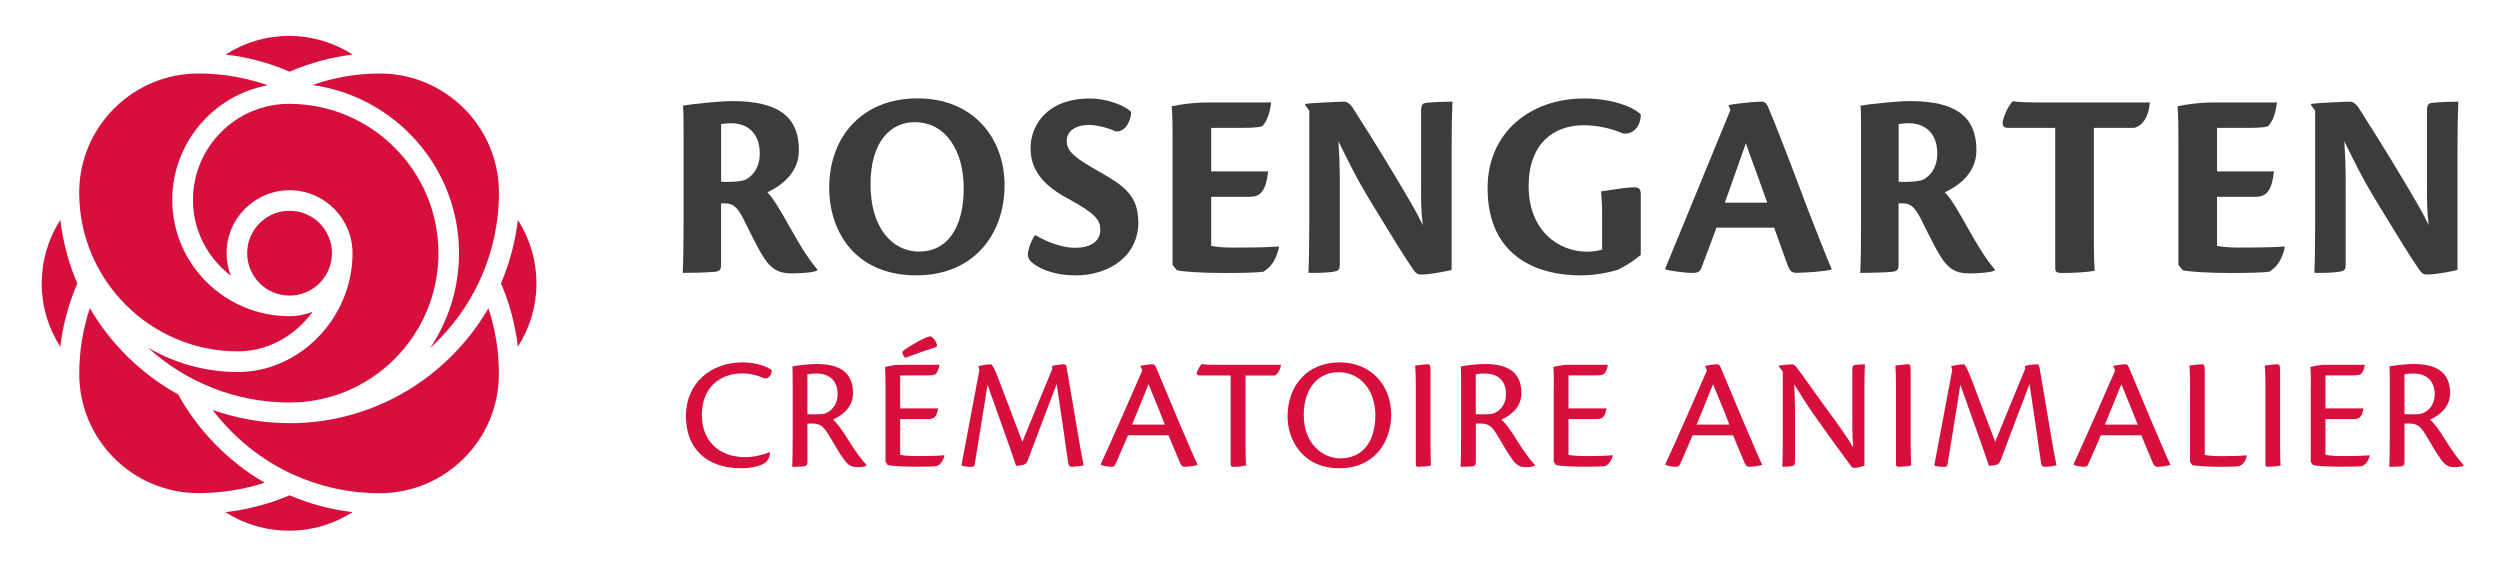 <?xml version="1.0" encoding="UTF-8"?>
<svg id="Ebene_1" data-name="Ebene 1" xmlns="http://www.w3.org/2000/svg" viewBox="0 0 425.2 96.38">
  <defs>
    <style>
      .cls-1 {
        fill: #d60f3c;
      }

      .cls-2 {
        fill: #3c3c3b;
      }
    </style>
  </defs>
  <g>
    <path class="cls-1" d="M130.99,77c-.08.74-.41,1.38-.88,1.73-.6.41-2.09.91-3.99.91-6.21,0-9.46-3.57-9.46-8.88,0-5.58,4.23-9.13,9.62-9.13,2.5,0,4.54.85,5,1.38-.08.99-.74,1.51-1.38,1.32-.8-.41-2.17-.82-3.71-.82-3.68,0-6.82,2.36-6.82,7.09,0,4.12,2.64,7.15,7.4,7.15,1.68,0,3.3-.52,4.1-.83l.11.08Z"/>
    <path class="cls-1" d="M137.32,78.62c0,.49-.17.6-.52.69-.71.08-1.7.08-2.06.08.06-1.1.08-2.72.08-5v-9.21c0-1.35,0-2.01-.05-2.86.77-.17,2.8-.41,4.12-.41,3.77,0,6.19,1.32,6.19,4.95,0,2.78-2.39,4.04-3.41,4.51.69.55,1.62,1.84,2.61,3.46,1.38,2.23,2.45,3.57,3.08,4.23l-.03.17c-.22.14-.88.22-1.62.22-.8,0-1.46-.3-2.14-1.26-.8-1.1-1.38-2.12-2.42-3.88-1.04-1.71-1.46-2.28-3.13-2.28h-.69v6.6ZM137.32,70.43c.74.08,2.53.05,2.94-.08,1.02-.36,2.2-1.35,2.2-3.33,0-2.53-1.73-3.49-3.52-3.49-.6,0-1.18.03-1.62.14v6.76Z"/>
    <path class="cls-1" d="M150.6,65.89c0-1.29,0-2.42-.08-3.46.55-.17,1.46-.33,2.28-.39h6.98c-.08.74-.36,1.29-.71,1.62-.36.19-.99.19-2.2.19h-3.77v5.61h6.46c-.28,1.62-.8,1.81-1.73,1.81h-4.73v6.08c.58.17,2.01.22,3.33.22,1.24,0,3.05-.03,4.15-.14l.06.05c-.22.91-.69,1.54-1.32,1.79-.36.06-1.38.11-3.33.11-2.34,0-4.32-.11-5-.28l-.38-.55v-12.68ZM159.34,58.61c.11.27-.08.44-.38.52-1.81.52-3.88,1.32-5,1.73-.17-.14-.3-.36-.41-.58-.14-.3-.11-.49.22-.74,1.1-.8,3.74-2.31,4.45-2.34.55.14,1.02.96,1.13,1.4Z"/>
    <path class="cls-1" d="M178.95,62.26c.33-.17,1.57-.3,2.06-.3.22,0,.36.14.44.74l1.73,10.2c.47,2.89.85,4.92,1.13,6.24-.41.14-1.54.25-1.98.25-.36,0-.55-.14-.63-.58-.25-1.51-.41-2.78-.77-5.33l-1.21-8.17c-1.02,2.69-3.05,7.97-4.92,12.98-.14.41-.3.63-.74.77-.36.08-.85.17-1.24.17-.85-2.58-3.38-9.62-4.87-13.8-.58,3.9-1.73,10.7-2.17,13.53-.05.3-.19.44-.47.44-.44,0-1.35,0-1.79-.25.52-2.78,1.87-10.01,3.05-16.2l-.17-.69c.55-.11,1.38-.3,2.2-.3.36.36.69,1.1,1.38,2.91l3.9,10.28c1.81-4.4,3.9-9.6,5.09-12.4l-.03-.49Z"/>
    <path class="cls-1" d="M191.85,74.03c-.94,2.12-1.7,4.04-2.2,5.03-.08.22-.3.33-.63.33-.47,0-1.38-.14-1.81-.33l.03-.17c1.57-3.38,6.13-13.72,7.04-15.87l-.33-.8c.63-.14,1.65-.27,2.01-.27.33,0,.52.19.63.47,1.24,2.91,3.63,8.72,4.73,11.22,1.13,2.61,1.81,4.32,2.34,5.31l-.03.14c-.58.19-1.7.3-2.17.3-.36,0-.55-.17-.82-.8-.6-1.46-1.02-2.47-1.9-4.56h-6.87ZM198.12,72.22c-1.43-3.66-2.39-5.88-2.78-6.87-.91,2.2-1.79,4.4-2.8,6.87h5.58Z"/>
    <path class="cls-1" d="M209.31,63.86h-5.25c-.41,0-.63-.19-.47-.63.27-.66.6-1.1.82-1.32.38.11,1.04.14,4.07.14h9.38c-.06.85-.63,1.65-1.04,1.82h-4.98v11.96c0,1.9.06,2.8.08,3.35-.63.14-1.46.22-2.17.22-.28,0-.44-.08-.44-.5v-15.04Z"/>
    <path class="cls-1" d="M236.62,70.48c0,4.73-2.89,9.16-8.8,9.16-6.41,0-8.83-5-8.83-8.8,0-5.25,3.33-9.21,8.88-9.21,5.2,0,8.74,3.79,8.74,8.85ZM221.74,70.59c0,4.76,3.11,7.37,6.24,7.37,3.46,0,5.94-2.47,5.94-7.37,0-3.96-2.36-7.29-6.27-7.29-3.33,0-5.91,2.61-5.91,7.29Z"/>
    <path class="cls-1" d="M240.8,65.64c0-1.84-.05-2.97-.11-3.46.38-.08,1.68-.22,2.17-.22.38,0,.44.19.44,1.43v12.43c0,1.9.05,2.8.08,3.35-.44.14-1.65.22-2.14.22-.3,0-.44-.08-.44-.52v-13.23Z"/>
    <path class="cls-1" d="M251,78.62c0,.49-.17.6-.52.69-.71.08-1.7.08-2.06.08.05-1.1.08-2.72.08-5v-9.21c0-1.35,0-2.01-.05-2.86.77-.17,2.8-.41,4.12-.41,3.77,0,6.19,1.32,6.19,4.95,0,2.78-2.39,4.04-3.41,4.51.69.55,1.62,1.84,2.61,3.46,1.38,2.23,2.45,3.57,3.08,4.23l-.03.17c-.22.14-.88.22-1.62.22-.8,0-1.46-.3-2.14-1.26-.8-1.1-1.38-2.12-2.42-3.88-1.04-1.71-1.46-2.28-3.13-2.28h-.69v6.6ZM251,70.43c.74.08,2.53.05,2.94-.08,1.02-.36,2.2-1.35,2.2-3.33,0-2.53-1.73-3.49-3.52-3.49-.61,0-1.18.03-1.62.14v6.76Z"/>
    <path class="cls-1" d="M264.28,65.89c0-1.29,0-2.42-.08-3.46.55-.17,1.46-.33,2.28-.39h6.98c-.08.74-.36,1.29-.72,1.62-.36.19-.99.19-2.2.19h-3.77v5.61h6.46c-.27,1.62-.8,1.81-1.73,1.81h-4.73v6.08c.58.17,2.01.22,3.33.22,1.24,0,3.05-.03,4.15-.14l.05.05c-.22.91-.69,1.54-1.32,1.79-.36.06-1.38.11-3.33.11-2.34,0-4.32-.11-5-.28l-.39-.55v-12.68Z"/>
    <path class="cls-1" d="M287.88,74.03c-.93,2.12-1.71,4.04-2.2,5.03-.08.22-.3.33-.63.33-.47,0-1.38-.14-1.81-.33l.03-.17c1.57-3.38,6.13-13.72,7.04-15.87l-.33-.8c.63-.14,1.65-.27,2.01-.27.33,0,.52.19.63.47,1.24,2.91,3.63,8.72,4.73,11.22,1.13,2.61,1.81,4.32,2.34,5.31l-.03.14c-.58.19-1.71.3-2.17.3-.36,0-.55-.17-.83-.8-.61-1.46-1.02-2.47-1.9-4.56h-6.87ZM294.14,72.22c-1.43-3.66-2.39-5.88-2.78-6.87-.91,2.2-1.79,4.4-2.8,6.87h5.58Z"/>
    <path class="cls-1" d="M302.53,62.32v-.14c.39-.08,1.9-.22,2.31-.22.19,0,.44.17.69.47.94,1.18,3.6,5.06,6.38,8.8,1.37,1.92,2.53,3.52,3.27,4.87-.17-2.67-.14-4.23-.14-5.61v-7.64c0-.63.17-.74.52-.8.66-.05,1.29-.08,1.62-.08-.06,1.18-.08,2.78-.08,5.06v12.15c-.19.11-1.24.41-1.73.41-.19,0-.33-.08-.49-.25-1.79-2.39-4.32-5.88-6.76-9.35-.99-1.49-1.9-2.89-2.97-4.65.17,3.19.14,4.65.14,6.05v7.07c0,.66-.17.74-.58.82-.41.08-1.07.11-1.57.11.05-1.1.08-2.69.08-5v-11.16l-.69-.91Z"/>
    <path class="cls-1" d="M322.47,65.64c0-1.84-.05-2.97-.11-3.46.38-.08,1.68-.22,2.17-.22.38,0,.44.19.44,1.43v12.43c0,1.9.05,2.8.08,3.35-.44.14-1.65.22-2.14.22-.3,0-.44-.08-.44-.52v-13.23Z"/>
    <path class="cls-1" d="M344.41,62.26c.33-.17,1.57-.3,2.06-.3.22,0,.36.14.44.74l1.73,10.2c.47,2.89.85,4.92,1.13,6.24-.41.14-1.54.25-1.98.25-.36,0-.55-.14-.63-.58-.25-1.51-.41-2.78-.77-5.33l-1.21-8.17c-1.02,2.69-3.05,7.97-4.92,12.98-.14.41-.3.63-.74.77-.36.08-.85.17-1.24.17-.85-2.58-3.38-9.62-4.87-13.8-.58,3.9-1.73,10.7-2.17,13.53-.05.3-.19.44-.47.44-.44,0-1.35,0-1.79-.25.52-2.78,1.87-10.01,3.05-16.2l-.17-.69c.55-.11,1.37-.3,2.2-.3.36.36.69,1.1,1.38,2.91l3.9,10.28c1.81-4.4,3.9-9.6,5.09-12.4l-.03-.49Z"/>
    <path class="cls-1" d="M357.31,74.03c-.93,2.12-1.71,4.04-2.2,5.03-.08.22-.3.33-.63.33-.47,0-1.38-.14-1.81-.33l.03-.17c1.57-3.38,6.13-13.72,7.04-15.87l-.33-.8c.63-.14,1.65-.27,2.01-.27.33,0,.52.19.63.47,1.24,2.91,3.63,8.72,4.73,11.22,1.13,2.61,1.81,4.32,2.34,5.31l-.03.14c-.58.19-1.71.3-2.17.3-.36,0-.55-.17-.83-.8-.61-1.46-1.02-2.47-1.9-4.56h-6.87ZM363.58,72.22c-1.43-3.66-2.39-5.88-2.78-6.87-.91,2.2-1.79,4.4-2.8,6.87h5.58Z"/>
    <path class="cls-1" d="M372.49,65.7c0-1.84-.05-2.97-.11-3.52.5-.08,1.48-.22,2.17-.22.36,0,.44.17.44,1.51v13.89c.55.17,1.84.22,3,.22,1.24,0,3-.03,4.1-.14l.05.05c-.17.88-.6,1.51-1.29,1.79-.36.06-1.26.11-3.22.11-2.23,0-4.01-.14-4.76-.28l-.39-.55v-12.87Z"/>
    <path class="cls-1" d="M385.3,65.64c0-1.84-.05-2.97-.11-3.46.38-.08,1.68-.22,2.17-.22.38,0,.44.19.44,1.43v12.43c0,1.9.05,2.8.08,3.35-.44.14-1.65.22-2.14.22-.3,0-.44-.08-.44-.52v-13.23Z"/>
    <path class="cls-1" d="M393.03,65.89c0-1.29,0-2.42-.08-3.46.55-.17,1.46-.33,2.28-.39h6.98c-.08.74-.36,1.29-.72,1.62-.36.19-.99.19-2.2.19h-3.77v5.61h6.46c-.27,1.62-.8,1.81-1.73,1.81h-4.73v6.08c.58.17,2.01.22,3.33.22,1.24,0,3.05-.03,4.15-.14l.05.05c-.22.91-.69,1.54-1.32,1.79-.36.06-1.38.11-3.33.11-2.34,0-4.32-.11-5-.28l-.39-.55v-12.68Z"/>
    <path class="cls-1" d="M408.95,78.62c0,.49-.17.6-.52.69-.71.08-1.7.08-2.06.08.05-1.1.08-2.72.08-5v-9.21c0-1.35,0-2.01-.05-2.86.77-.17,2.8-.41,4.12-.41,3.77,0,6.19,1.32,6.19,4.95,0,2.78-2.39,4.04-3.41,4.51.69.55,1.62,1.84,2.61,3.46,1.38,2.23,2.45,3.57,3.08,4.23l-.03.17c-.22.14-.88.22-1.62.22-.8,0-1.46-.3-2.14-1.26-.8-1.1-1.38-2.12-2.42-3.88-1.04-1.71-1.46-2.28-3.13-2.28h-.69v6.6ZM408.95,70.43c.74.08,2.53.05,2.94-.08,1.02-.36,2.2-1.35,2.2-3.33,0-2.53-1.73-3.49-3.52-3.49-.61,0-1.18.03-1.62.14v6.76Z"/>
  </g>
  <g>
    <path class="cls-1" d="M30.29,67.08c-6.23-3.44-11.43-8.53-15.01-14.67-1.2,3.6-1.8,7.35-1.8,11.19,0,11.18,9.09,20.27,20.27,20.27,3.85,0,7.68-.61,11.26-1.77-6.12-3.55-11.25-8.77-14.72-15.03Z"/>
    <path class="cls-1" d="M7.09,48.19c0,3.87,1.11,7.58,3.16,10.78.44-3.7,1.41-7.31,2.9-10.77-1.46-3.38-2.44-7.01-2.89-10.8-2.05,3.2-3.16,6.91-3.16,10.79Z"/>
    <path class="cls-1" d="M40.46,59.76c5.13,0,9.77-2.68,12.72-6.74-1.22.48-2.54.76-3.93.76-11,0-19.95-8.87-19.95-19.77,0-9.71,7.01-17.8,16.23-19.51-3.77-1.32-7.72-2-11.79-2-11.18,0-20.27,9.09-20.27,20.27,0,14.88,12.11,26.99,26.99,26.99Z"/>
    <path class="cls-1" d="M59.99,9.28c-3.21-2.05-6.93-3.17-10.83-3.17s-7.58,1.11-10.78,3.16c3.75.44,7.39,1.42,10.87,2.92,3.5-1.49,7.09-2.47,10.74-2.91Z"/>
    <circle class="cls-1" cx="49.25" cy="43.06" r="7.21"/>
    <path class="cls-1" d="M25.09,59.06c6.37,5.83,14.86,9.4,24.17,9.4,13.96,0,25.31-11.39,25.31-25.4s-11.39-25.4-25.4-25.4c-9.02,0-16.35,7.33-16.35,16.35,0,5.24,2.53,9.9,6.44,12.88-.46-1.19-.72-2.48-.72-3.83,0-5.91,4.81-10.71,10.71-10.71s10.71,4.81,10.71,10.71c0,10.95-8.93,20.21-19.51,20.21-5.61,0-10.85-1.55-15.37-4.2Z"/>
    <path class="cls-1" d="M64.58,12.5c-3.88,0-7.72.66-11.46,1.96,14.07,1.94,24.95,14.01,24.95,28.6,0,5.98-1.82,11.53-4.92,16.14,7.19-6.53,11.71-15.96,11.71-26.43,0-11.18-9.09-20.27-20.27-20.27Z"/>
    <path class="cls-1" d="M85.2,48.18c1.48,3.44,2.44,7.05,2.88,10.78,2.05-3.2,3.16-6.9,3.16-10.77s-1.11-7.58-3.16-10.78c-.45,3.78-1.43,7.4-2.87,10.78Z"/>
    <path class="cls-1" d="M38.35,87.11c3.2,2.04,6.92,3.15,10.81,3.15s7.61-1.11,10.81-3.16c-3.69-.43-7.28-1.39-10.72-2.86-3.42,1.46-7.11,2.43-10.9,2.86Z"/>
    <path class="cls-1" d="M49.25,71.97c-4.58,0-8.98-.8-13.08-2.24,3.6,4.73,8.32,8.55,13.71,10.99h0c4.65,2.1,9.59,3.17,14.7,3.17,11.18,0,20.27-9.09,20.27-20.27,0-3.87-.6-7.62-1.78-11.2-6.78,11.68-19.4,19.56-33.82,19.56Z"/>
  </g>
  <g>
    <path class="cls-2" d="M122.64,45.04c0,.92-.32,1.1-1.1,1.19-1.33.14-4.36.18-5.42.18.09-1.84.14-4.55.14-8.41v-15.39c0-2.25,0-3.35-.09-4.64,1.1-.23,6.25-.78,8.36-.78,7.86,0,11.35,2.66,11.35,8.36,0,4.23-3.58,6.3-5.38,7.17,1.01.92,2.39,3.35,3.86,5.97,2.16,3.86,3.45,5.74,4.64,7.12v.18c-.37.28-2.34.51-4.18.51-1.93,0-3.12-.37-4.37-1.93-1.01-1.29-2.07-3.4-4-7.31-1.24-2.48-2.11-2.66-3.17-2.66h-.64v10.43ZM122.64,30.89c1.06.14,3.49,0,4.14-.32.64-.32,2.44-1.47,2.44-4.46,0-3.49-2.11-5.15-4.87-5.15-.55,0-1.19.05-1.7.14v9.79Z"/>
    <path class="cls-2" d="M170.85,31.53c0,8.32-5.24,15.3-14.98,15.3-10.61,0-14.84-7.67-14.84-14.89,0-8.64,5.56-15.21,15.03-15.21s14.8,6.75,14.8,14.8ZM148.06,31.35c0,7.44,3.72,11.44,8.27,11.44,4.82,0,7.58-4.09,7.58-10.8,0-6.2-2.94-11.21-8.36-11.21-4,0-7.49,3.22-7.49,10.57Z"/>
    <path class="cls-2" d="M192.4,19.04c-.05,1.29-.83,3.45-2.66,3.31-1.01-.51-3.08-1.1-4.5-1.1-2.39,0-3.81,1.1-3.81,2.71,0,1.88,1.47,2.94,5.84,5.42,3.81,2.16,6.34,3.91,6.34,8.41,0,5.93-5.19,9.05-10.66,9.05-3.26,0-5.65-.92-6.89-1.79-.92-.6-1.24-1.1-1.24-1.75,0-1.01.87-3.08,1.29-3.31,1.7,1.06,4.46,2.16,6.71,2.16,2.48,0,4.32-.96,4.32-3.08,0-1.65-.78-2.71-5.47-5.28-5.38-2.85-6.39-5.84-6.39-8.68,0-3.26,2.3-8.36,10.15-8.36,2.66,0,5.79,1.1,6.98,2.3Z"/>
    <path class="cls-2" d="M199.43,23.86c0-2.21,0-3.77-.14-5.79,1.47-.32,3.81-.64,5.97-.64h10.94c-.32,2.53-.96,3.4-1.52,4.04-.74.28-2.57.28-4.59.28h-4.09v7.4h9.69c-.41,3.58-1.47,4.32-3.12,4.32h-6.57v8.36c1.1.18,2.16.28,3.68.28,1.79,0,5.33,0,7.77-.18l.09.09c-.51,2.3-1.42,3.4-2.62,4.18-.69.14-2.89.23-6.57.23-4.18,0-7.08-.23-8.18-.46l-.74-.92v-21.18Z"/>
    <path class="cls-2" d="M221.99,17.89v-.23c1.01-.14,5.7-.37,6.62-.37.51,0,.87.32,1.33.83,1.42,2.21,4.82,7.58,7.49,12.08,1.93,3.26,3.45,5.7,4.55,8.09-.32-2.99-.28-4.37-.28-6.71v-12.82c0-1.06.32-1.24,1.06-1.29,1.47-.14,3.17-.18,4.27-.18-.09,1.98-.14,4.64-.14,8.45v20.17c-.46.14-3.54.78-5.1.78-.69,0-.96-.18-1.38-.78-2.02-2.94-3.45-5.38-6.89-10.98-2.8-4.55-4-7.12-5.88-10.89.28,4.23.23,6.57.23,8.91v12.08c0,.92-.28,1.06-1.1,1.19-.83.14-2.62.23-4.23.18.09-1.84.14-4.5.14-8.36v-19.21l-.69-.96Z"/>
    <path class="cls-2" d="M272.49,36.04c0-1.56-.14-2.44-.18-3.49,1.75-.23,4.23-.69,5.65-.69.78,0,1.1.28,1.1,1.24v10.25c-1.01.87-2.53,1.88-3.86,2.53-1.7.51-4.09.96-6.34.96-7.49,0-15.85-3.26-15.85-14.84,0-9.56,7.35-15.25,16.4-15.25,4.87,0,8.41,1.47,9.65,2.71.05,2.07-1.42,3.54-3.08,3.22-1.93-.83-4.27-1.38-6.62-1.38-5.24,0-9.37,3.26-9.37,10.34,0,7.49,4.96,11.17,9.97,11.17,1.15,0,2.11-.23,2.53-.37v-6.39Z"/>
    <path class="cls-2" d="M291.93,38.75c-.83,2.21-2.07,5.61-2.62,6.98-.23.46-.6.69-1.38.69-1.19,0-3.54-.28-4.69-.6v-.18c2.3-5.61,9.24-22.47,11.07-26.93l-.32-.83c2.02-.41,5.15-.6,5.65-.6.37,0,.78.23,1.06.87,2.16,5.1,5.38,13.74,6.85,17.64,1.93,4.92,3.03,7.77,3.95,9.88v.18c-1.06.32-4.73.55-5.93.55-.78,0-1.15-.23-1.61-1.52-.83-2.3-1.42-4-2.21-6.16h-9.83ZM300.57,34.47c-1.93-5.47-3.17-8.68-3.63-10.11-.96,2.71-2.21,6.3-3.58,10.11h7.21Z"/>
    <path class="cls-2" d="M322.91,45.04c0,.92-.32,1.1-1.1,1.19-1.33.14-4.36.18-5.42.18.09-1.84.14-4.55.14-8.41v-15.39c0-2.25,0-3.35-.09-4.64,1.1-.23,6.25-.78,8.36-.78,7.86,0,11.35,2.66,11.35,8.36,0,4.23-3.58,6.3-5.38,7.17,1.01.92,2.39,3.35,3.86,5.97,2.16,3.86,3.45,5.74,4.64,7.12v.18c-.37.28-2.34.51-4.18.51-1.93,0-3.12-.37-4.37-1.93-1.01-1.29-2.07-3.4-4-7.31-1.24-2.48-2.11-2.66-3.17-2.66h-.64v10.43ZM322.91,30.89c1.06.14,3.49,0,4.14-.32.64-.32,2.44-1.47,2.44-4.46,0-3.49-2.11-5.15-4.87-5.15-.55,0-1.19.05-1.7.14v9.79Z"/>
    <path class="cls-2" d="M349.57,21.75h-8c-.83,0-1.19-.37-.83-1.56.51-1.61,1.1-2.44,1.61-2.99.83.18,2.11.23,6.52.23h16.77c-.23,2.94-1.61,4.09-2.67,4.32h-6.85v18.7c0,3.17.09,4.69.14,5.61-1.42.23-3.4.37-5.61.37-.74,0-1.1-.14-1.1-.83v-23.85Z"/>
    <path class="cls-2" d="M370.5,23.86c0-2.21,0-3.77-.14-5.79,1.47-.32,3.81-.64,5.97-.64h10.94c-.32,2.53-.96,3.4-1.52,4.04-.74.28-2.57.28-4.59.28h-4.09v7.4h9.69c-.41,3.58-1.47,4.32-3.12,4.32h-6.57v8.36c1.1.18,2.16.28,3.68.28,1.79,0,5.33,0,7.77-.18l.09.09c-.51,2.3-1.42,3.4-2.62,4.18-.69.14-2.89.23-6.57.23-4.18,0-7.08-.23-8.18-.46l-.74-.92v-21.18Z"/>
    <path class="cls-2" d="M393.07,17.89v-.23c1.01-.14,5.7-.37,6.62-.37.51,0,.87.32,1.33.83,1.42,2.21,4.82,7.58,7.49,12.08,1.93,3.26,3.45,5.7,4.55,8.09-.32-2.99-.28-4.37-.28-6.71v-12.82c0-1.06.32-1.24,1.06-1.29,1.47-.14,3.17-.18,4.27-.18-.09,1.98-.14,4.64-.14,8.45v20.17c-.46.14-3.54.78-5.1.78-.69,0-.96-.18-1.38-.78-2.02-2.94-3.45-5.38-6.89-10.98-2.8-4.55-4-7.12-5.88-10.89.28,4.23.23,6.57.23,8.91v12.08c0,.92-.28,1.06-1.1,1.19-.83.14-2.62.23-4.23.18.09-1.84.14-4.5.14-8.36v-19.21l-.69-.96Z"/>
  </g>
</svg>